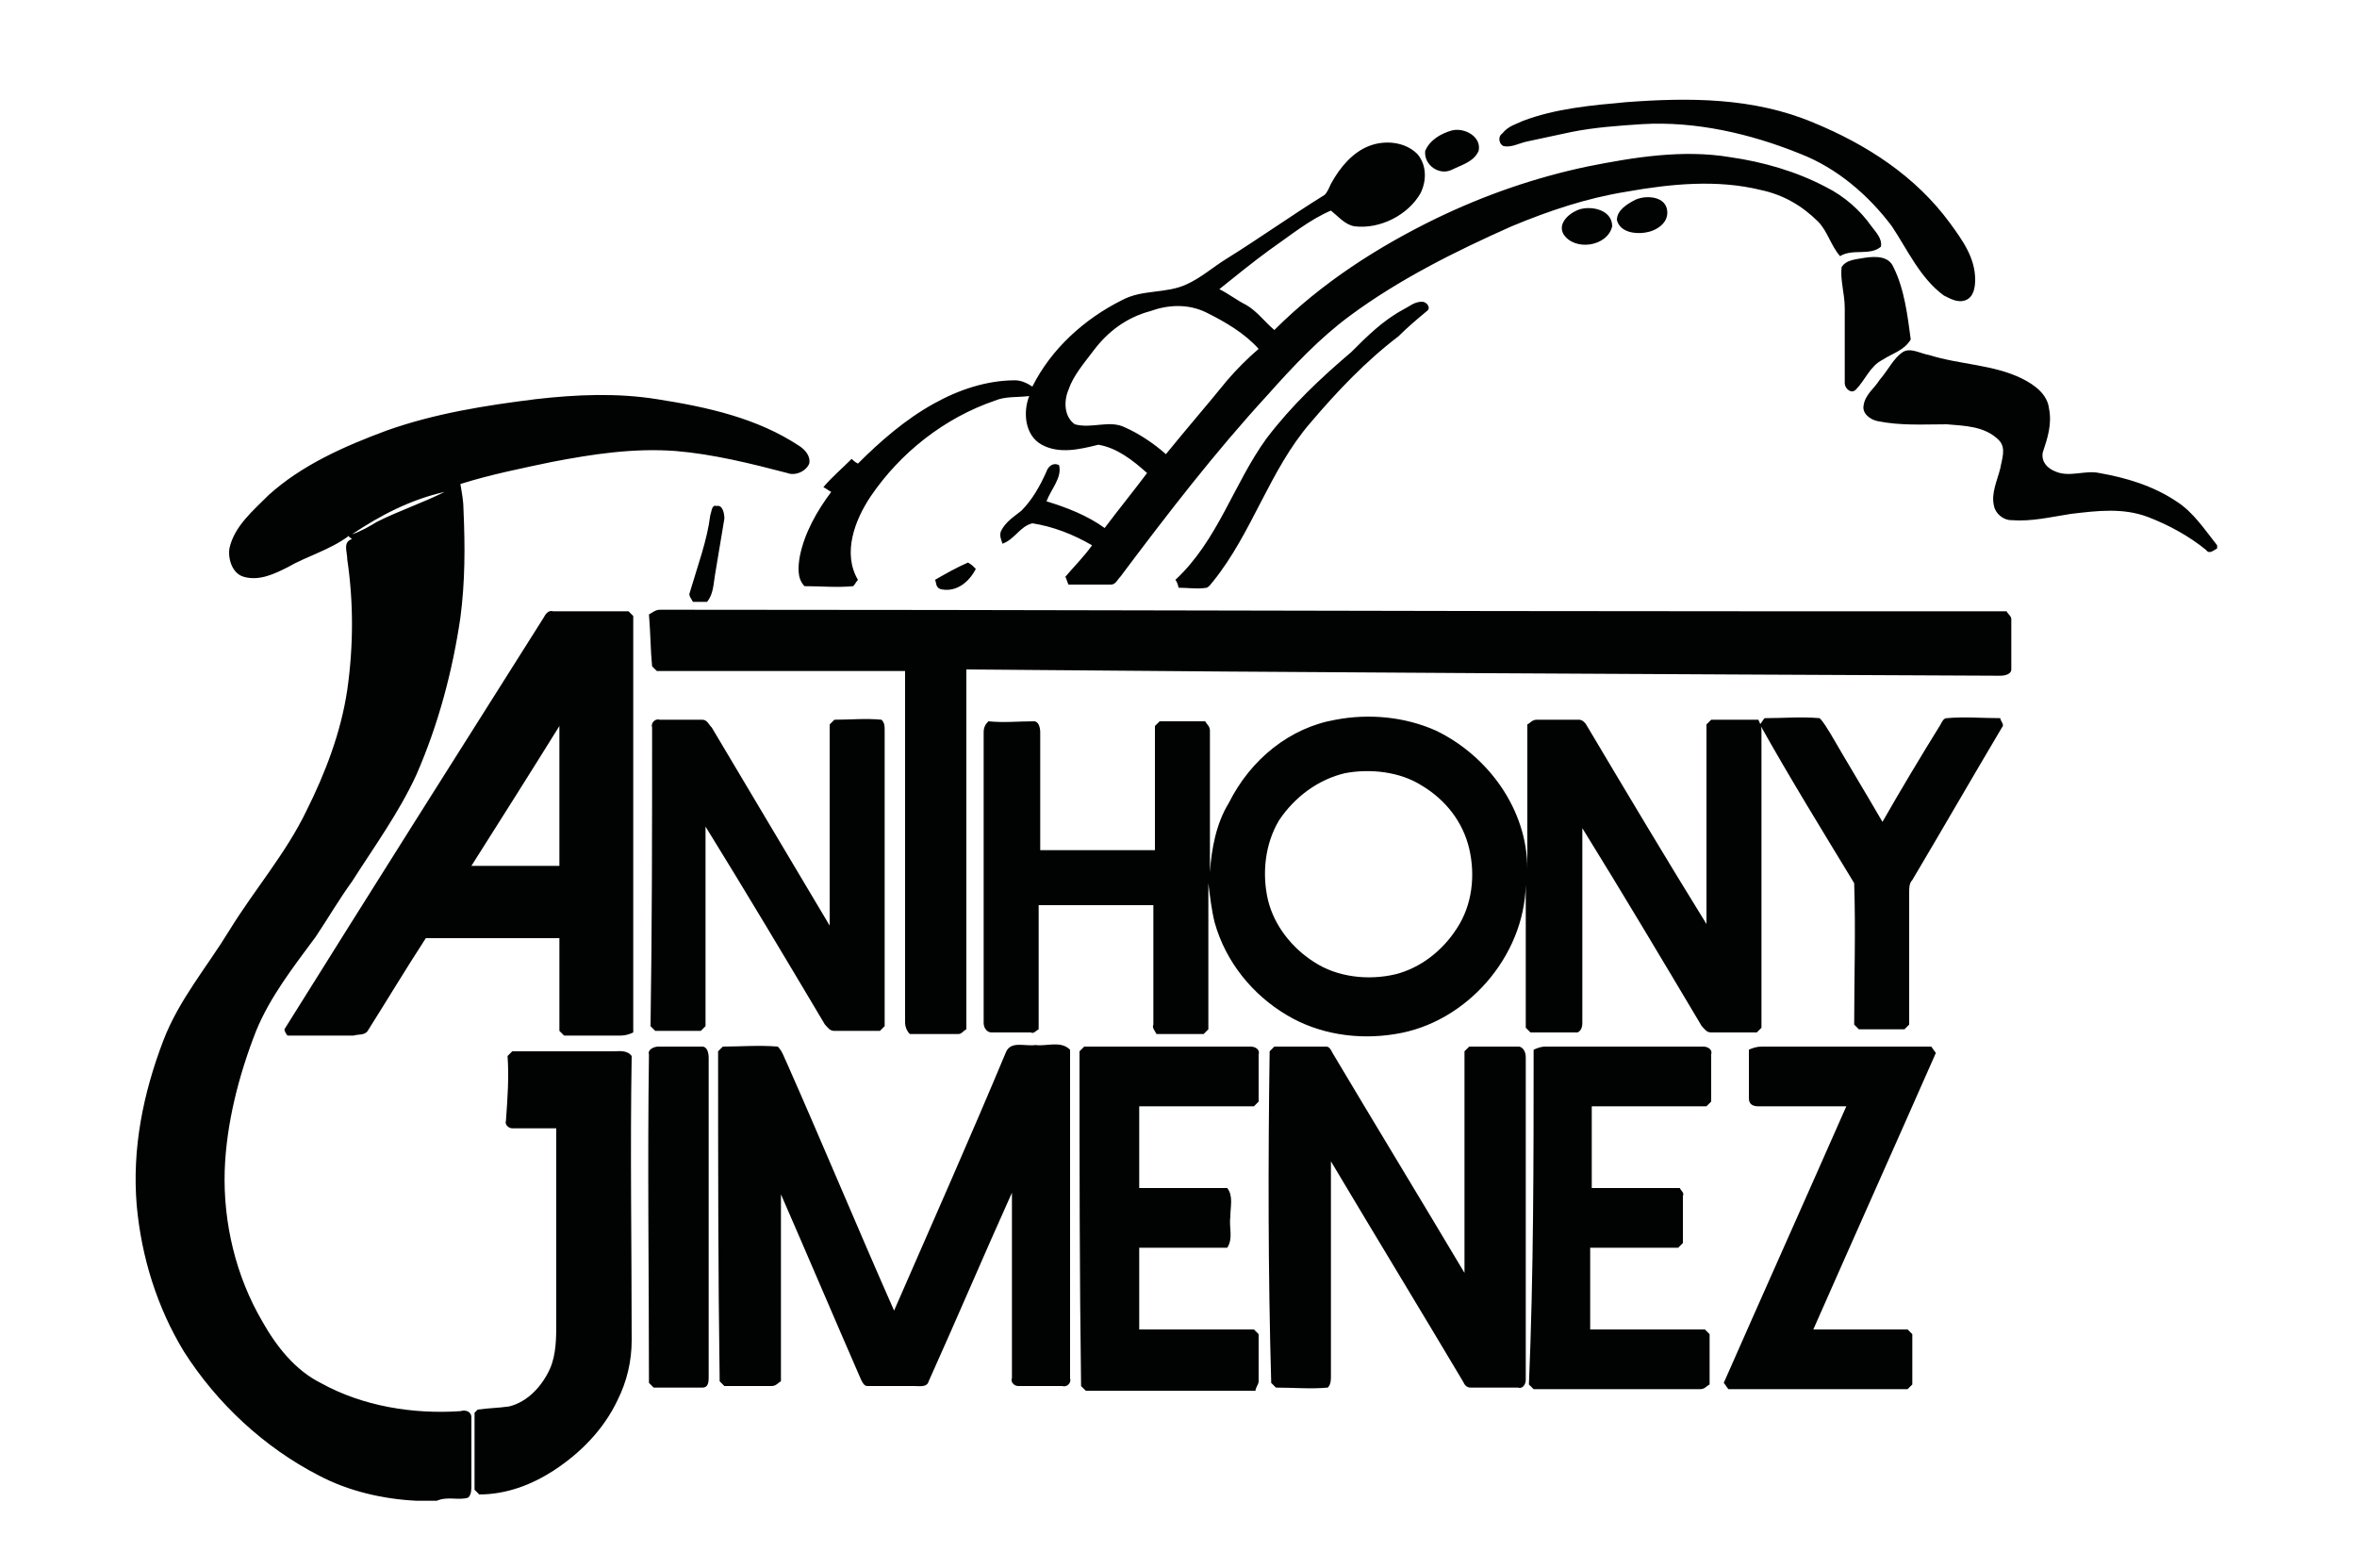 <?xml version="1.0" encoding="utf-8"?>
<!-- Generator: Adobe Illustrator 19.1.0, SVG Export Plug-In . SVG Version: 6.00 Build 0)  -->
<svg version="1.1" id="Capa_1" xmlns="http://www.w3.org/2000/svg" xmlns:xlink="http://www.w3.org/1999/xlink" x="0px" y="0px"
	 width="150px" height="99.8px" viewBox="0 0 150 99.8" style="enable-background:new 0 0 150 99.8;" xml:space="preserve">
<style type="text/css">
	.st0{fill:#010202;}
</style>
<g>
	<path class="st0" d="M103.5,6.5c4-0.3,8.1-0.3,11.9,1.3c3.4,1.4,6.5,3.4,8.7,6.4c0.8,1.1,1.6,2.2,1.6,3.6c0,0.5-0.1,1.1-0.6,1.3
		c-0.5,0.2-1-0.1-1.4-0.3c-1.5-1.1-2.3-2.9-3.3-4.4c-1.5-2-3.5-3.7-5.8-4.6c-3.2-1.3-6.7-2.1-10.1-1.9c-1.5,0.1-3,0.2-4.5,0.5
		c-0.9,0.2-1.9,0.4-2.8,0.6c-0.5,0.1-1,0.4-1.5,0.3c-0.3-0.1-0.4-0.6-0.1-0.8C96,8,96.5,7.9,96.9,7.7C99,6.9,101.3,6.7,103.5,6.5
		 M92.4,8.3c0.8-0.2,1.9,0.4,1.7,1.3c-0.3,0.7-1.1,0.9-1.7,1.2c-0.8,0.4-1.8-0.3-1.7-1.2C91,8.9,91.7,8.5,92.4,8.3 M87.1,9.3
		c1-0.4,2.3-0.3,3.1,0.5c0.6,0.7,0.6,1.7,0.2,2.5c-0.8,1.4-2.6,2.3-4.2,2.1c-0.6-0.1-1-0.6-1.5-1c-1.4,0.6-2.6,1.6-3.9,2.5
		c-1.1,0.8-2.2,1.7-3.2,2.5c0.6,0.3,1.1,0.7,1.7,1c0.7,0.4,1.2,1.1,1.8,1.6c3-3,6.6-5.3,10.3-7.1c3.1-1.5,6.3-2.6,9.6-3.3
		c3-0.6,6.1-1.1,9.1-0.6c2.1,0.3,4.2,0.9,6.1,1.9c1.2,0.6,2.2,1.5,2.9,2.5c0.3,0.4,0.7,0.8,0.6,1.3c-0.7,0.6-1.8,0.1-2.6,0.6
		c-0.6-0.7-0.8-1.6-1.4-2.2c-1-1-2.2-1.7-3.6-2c-2.8-0.7-5.8-0.4-8.6,0.1c-2.5,0.4-4.9,1.2-7.3,2.2c-3.6,1.6-7.2,3.4-10.3,5.7
		c-1.9,1.4-3.6,3.2-5.2,5c-3.4,3.7-6.4,7.6-9.4,11.6c-0.2,0.2-0.3,0.5-0.6,0.5c-0.9,0-1.8,0-2.7,0c-0.1-0.2-0.1-0.3-0.2-0.5
		c0.6-0.7,1.2-1.3,1.7-2c-1.2-0.7-2.5-1.2-3.8-1.4c-0.8,0.2-1.1,1-1.9,1.3c-0.1-0.3-0.2-0.5-0.1-0.8c0.3-0.6,0.8-0.9,1.3-1.3
		c0.7-0.7,1.2-1.6,1.6-2.5c0.1-0.3,0.4-0.6,0.8-0.4c0.2,0.8-0.5,1.5-0.8,2.3c1.3,0.4,2.6,0.9,3.7,1.7c0.9-1.2,1.8-2.3,2.7-3.5
		c-0.9-0.8-1.9-1.6-3.1-1.8c-1.2,0.3-2.5,0.6-3.6,0c-1.1-0.6-1.2-2.1-0.8-3.1c-0.7,0.1-1.5,0-2.2,0.3c-3.2,1.1-6,3.3-7.9,6.1
		c-1,1.5-1.8,3.6-0.8,5.3c-0.1,0.1-0.2,0.3-0.3,0.4c-1,0.1-2.1,0-3.1,0c-0.5-0.5-0.4-1.3-0.3-1.9c0.3-1.5,1.1-2.9,2-4.1
		c-0.2-0.1-0.3-0.2-0.5-0.3c0.5-0.6,1.2-1.2,1.8-1.8c0.1,0.1,0.2,0.2,0.4,0.3c1.4-1.4,3-2.8,4.8-3.8c1.6-0.9,3.4-1.5,5.2-1.5
		c0.4,0,0.8,0.2,1.1,0.4c1.2-2.4,3.3-4.3,5.7-5.5c1.3-0.7,2.8-0.4,4.1-1c0.9-0.4,1.7-1.1,2.5-1.6c2.1-1.3,4.2-2.8,6.3-4.1
		c0.2-0.2,0.3-0.5,0.4-0.7C85.3,10.6,86.1,9.7,87.1,9.3 M73.2,19.8c-1.5,0.4-2.7,1.3-3.6,2.5c-0.6,0.8-1.3,1.6-1.6,2.5
		c-0.3,0.7-0.3,1.7,0.4,2.2c1.1,0.3,2.2-0.3,3.2,0.2c0.9,0.4,1.8,1,2.6,1.7c1.3-1.6,2.6-3.1,3.9-4.7c0.6-0.7,1.3-1.4,2-2
		c-0.9-1-2.1-1.7-3.3-2.3C75.6,19.3,74.3,19.4,73.2,19.8 M104.1,12.7c0.7-0.3,1.9-0.2,2,0.7c0.1,0.8-0.7,1.3-1.4,1.4
		c-0.6,0.1-1.6,0-1.8-0.8C102.9,13.4,103.5,13,104.1,12.7 M100.6,13.3c0.8-0.2,2,0.1,2,1.1c-0.3,1.3-2.4,1.6-3.1,0.5
		C99.1,14.2,99.9,13.5,100.6,13.3 M118.7,16.4c0.7-0.1,1.5-0.1,1.8,0.6c0.7,1.4,0.9,3.1,1.1,4.6c-0.4,0.7-1.2,0.9-1.8,1.3
		c-0.8,0.4-1.1,1.3-1.7,1.9c-0.3,0.3-0.7-0.1-0.7-0.4c0-1.6,0-3.2,0-4.8c0-0.9-0.3-1.8-0.2-2.6C117.5,16.5,118.2,16.5,118.7,16.4
		 M89.3,19.7c0.4-0.2,0.7-0.5,1.2-0.5c0.3,0,0.6,0.4,0.3,0.6c-0.6,0.5-1.2,1-1.8,1.6c-2.1,1.6-3.9,3.5-5.6,5.5
		c-2.6,3-3.7,7-6.2,10.1c-0.1,0.1-0.2,0.3-0.4,0.4c-0.6,0.1-1.2,0-1.8,0c0-0.1-0.1-0.4-0.2-0.5c2.7-2.5,3.7-6.1,5.8-9
		c1.6-2.1,3.4-3.8,5.4-5.5C87,21.4,88,20.4,89.3,19.7 M121.1,22.4c0.5-0.3,1.1,0.1,1.7,0.2c1.9,0.6,4.1,0.6,5.9,1.5
		c0.8,0.4,1.6,1,1.7,1.9c0.2,1-0.1,1.9-0.4,2.8c-0.1,0.6,0.3,1,0.8,1.2c0.9,0.4,1.9-0.1,2.8,0.1c1.7,0.3,3.4,0.8,4.9,1.8
		c1.1,0.7,1.8,1.8,2.6,2.8v0.2c-0.2,0.1-0.5,0.4-0.7,0.1c-1.1-0.9-2.4-1.6-3.7-2.1c-1.6-0.6-3.2-0.4-4.9-0.2
		c-1.3,0.2-2.5,0.5-3.8,0.4c-0.5,0-1-0.4-1.1-0.9c-0.2-0.8,0.2-1.6,0.4-2.4c0.1-0.6,0.4-1.3-0.1-1.8c-0.9-0.9-2.2-0.9-3.3-1
		c-1.5,0-2.9,0.1-4.4-0.2c-0.5-0.1-1-0.5-0.9-1c0.1-0.7,0.7-1.1,1-1.6C120.2,23.5,120.5,22.8,121.1,22.4 M34.1,25.4
		c2.6-0.3,5.2-0.4,7.7,0c3.2,0.5,6.4,1.2,9.1,3c0.3,0.2,0.7,0.6,0.6,1.1c-0.2,0.5-0.9,0.8-1.4,0.6c-2.3-0.6-4.7-1.2-7.1-1.4
		c-2.7-0.2-5.3,0.2-7.9,0.7c-1.9,0.4-3.9,0.8-5.8,1.4c0.1,0.6,0.2,1.1,0.2,1.7c0.1,2.3,0.1,4.5-0.2,6.8c-0.5,3.4-1.4,6.8-2.8,10
		c-1.1,2.4-2.7,4.6-4.1,6.8c-0.8,1.1-1.5,2.3-2.3,3.5c-1.4,1.9-2.9,3.8-3.8,6c-1.1,2.8-1.9,5.9-2,8.9c-0.1,3.3,0.7,6.7,2.4,9.6
		c0.9,1.6,2.1,3.1,3.7,3.9c2.7,1.5,5.9,2,8.9,1.8c0.3-0.1,0.7,0,0.7,0.4c0,1.4,0,2.9,0,4.3c0,0.3,0,0.6-0.2,0.8
		c-0.6,0.2-1.3-0.1-2,0.2h-1.3c-2.1-0.1-4.3-0.6-6.2-1.6c-3.5-1.8-6.5-4.6-8.6-7.9C10,83.2,9,80,8.7,76.7c-0.3-3.6,0.4-7.1,1.7-10.5
		c1-2.6,2.8-4.7,4.2-7c1.6-2.6,3.6-4.9,4.9-7.6c1.2-2.4,2.2-5,2.6-7.7c0.4-2.8,0.4-5.6,0-8.3c0-0.5-0.3-1.1,0.3-1.3
		c-0.1-0.1-0.2-0.1-0.2-0.2c-1.2,0.9-2.7,1.3-3.9,2c-0.8,0.4-1.8,0.9-2.8,0.6c-0.7-0.2-1-1.1-0.9-1.8c0.3-1.4,1.5-2.4,2.5-3.4
		c2.1-1.9,4.8-3.1,7.5-4.1C27.7,26.3,30.9,25.8,34.1,25.4 M22.4,34c0.6-0.2,1.1-0.5,1.6-0.8c1.4-0.7,2.9-1.2,4.3-1.9
		C26.1,31.8,24.2,32.8,22.4,34 M45.2,32.8c0.1-0.3,0.1-0.7,0.4-0.6c0.4-0.1,0.5,0.5,0.5,0.8c-0.2,1.2-0.4,2.4-0.6,3.6
		c-0.1,0.6-0.1,1.2-0.5,1.7c-0.3,0-0.6,0-0.9,0c-0.1-0.2-0.3-0.4-0.2-0.6C44.4,36,45,34.4,45.2,32.8 M59.5,36.9
		c0.7-0.4,1.4-0.8,2.1-1.1c0.2,0.1,0.3,0.2,0.5,0.4c-0.4,0.8-1.2,1.5-2.2,1.3C59.5,37.4,59.6,37,59.5,36.9 M34.6,39.3
		c0.1-0.2,0.3-0.5,0.6-0.4c1.6,0,3.2,0,4.8,0c0.1,0.1,0.2,0.2,0.3,0.3c0,8.8,0,17.7,0,26.5c-0.2,0.1-0.5,0.2-0.8,0.2
		c-1.2,0-2.4,0-3.6,0c-0.1-0.1-0.2-0.2-0.3-0.3c0-2,0-3.9,0-5.9c-2.8,0-5.7,0-8.5,0c-1.3,2-2.5,4-3.7,5.9c-0.2,0.3-0.6,0.2-0.9,0.3
		c-1.4,0-2.8,0-4.2,0c-0.1-0.1-0.2-0.3-0.2-0.4C23.6,56.7,29.1,48,34.6,39.3 M30,55.1c1.9,0,3.8,0,5.6,0c0-3,0-5.9,0-8.9
		C33.8,49.1,31.9,52.1,30,55.1 M41.3,39.1c0.2-0.1,0.4-0.3,0.7-0.3c23.7,0,47.4,0.1,71.1,0.1c4.9,0,9.7,0,14.6,0
		c0.1,0.2,0.3,0.3,0.3,0.5c0,1.1,0,2.1,0,3.2c0,0.3-0.4,0.4-0.7,0.4c-21.9-0.1-43.9-0.2-65.8-0.4c0,7,0,14.1,0,21.1
		c0,0.6,0,1.2,0,1.8c-0.2,0.1-0.3,0.3-0.5,0.3c-1,0-2,0-3.1,0c-0.2-0.2-0.3-0.5-0.3-0.7c0-7.5,0-15,0-22.4c-5.3,0-10.6,0-15.8,0
		c-0.1-0.1-0.2-0.2-0.3-0.3C41.4,41.4,41.4,40.3,41.3,39.1 M85,45.8c2.1-0.4,4.4-0.2,6.4,0.7c3.3,1.6,5.8,5,5.8,8.8
		c0-3.1,0-6.1,0-9.2c0.2-0.1,0.3-0.3,0.6-0.3c0.9,0,1.8,0,2.7,0c0.2,0,0.4,0.2,0.5,0.4c2.5,4.2,5,8.4,7.6,12.6c0-4.2,0-8.5,0-12.7
		c0.1-0.1,0.2-0.2,0.3-0.3c1,0,2,0,3,0c0.1,0.2,0.2,0.4,0.2,0.7c0,6.3,0,12.6,0,18.9c-0.1,0.1-0.2,0.2-0.3,0.3c-1,0-2,0-2.9,0
		c-0.3,0-0.4-0.2-0.6-0.4c-2.5-4.2-5-8.4-7.6-12.6c0,4.1,0,8.3,0,12.4c0,0.3-0.1,0.5-0.3,0.6c-1,0-2,0-3,0c-0.1-0.1-0.2-0.2-0.3-0.3
		c0-3,0-6.1,0-9.1c-0.1,4.6-3.8,8.8-8.3,9.5c-2.4,0.4-4.9,0-6.9-1.2c-2.2-1.3-3.9-3.4-4.6-5.9c-0.2-0.8-0.3-1.7-0.4-2.5
		c0,3.1,0,6.2,0,9.3c-0.1,0.1-0.2,0.2-0.3,0.3c-1,0-2,0-3,0c-0.1-0.2-0.3-0.4-0.2-0.6c0-2.5,0-5,0-7.6c-2.4,0-4.9,0-7.3,0
		c0,2.6,0,5.3,0,7.9c-0.2,0.1-0.3,0.3-0.5,0.2c-0.8,0-1.7,0-2.5,0c-0.3,0-0.5-0.3-0.5-0.6c0-6.2,0-12.3,0-18.5
		c0-0.3,0.1-0.5,0.3-0.7c1,0.1,1.9,0,2.9,0c0.3,0,0.4,0.4,0.4,0.7c0,2.5,0,5,0,7.5c2.4,0,4.9,0,7.3,0c0-2.6,0-5.3,0-7.9
		c0.1-0.1,0.2-0.2,0.3-0.3c1,0,2,0,2.9,0c0.1,0.2,0.3,0.3,0.3,0.6c0,3,0,6,0,9c0.1-1.5,0.4-3.1,1.2-4.4C79.6,48.3,82.1,46.3,85,45.8
		 M85.6,49.2c-1.7,0.4-3.2,1.5-4.2,3c-0.9,1.5-1.1,3.4-0.7,5.1c0.4,1.6,1.5,3,2.9,3.9c1.5,1,3.5,1.2,5.2,0.8c1.6-0.4,3-1.5,3.9-2.9
		c1-1.5,1.2-3.4,0.8-5.1c-0.4-1.7-1.5-3.1-3-4C89.1,49.1,87.2,48.9,85.6,49.2 M41.5,46.3c-0.1-0.3,0.2-0.6,0.5-0.5
		c0.9,0,1.8,0,2.7,0c0.3,0,0.4,0.3,0.6,0.5c2.5,4.2,5,8.4,7.5,12.6c0-4.3,0-8.5,0-12.8c0.1-0.1,0.2-0.2,0.3-0.3c1,0,2-0.1,3,0
		c0.2,0.2,0.2,0.4,0.2,0.7c0,6.3,0,12.6,0,18.8c-0.1,0.1-0.2,0.2-0.3,0.3c-1,0-2,0-2.9,0c-0.3,0-0.4-0.2-0.6-0.4
		c-2.5-4.2-5-8.4-7.6-12.6c0,4.2,0,8.5,0,12.7c-0.1,0.1-0.2,0.2-0.3,0.3c-1,0-2,0-2.9,0c-0.1-0.1-0.2-0.2-0.3-0.3
		C41.5,59,41.5,52.6,41.5,46.3 M112,46.1c0.1-0.1,0.2-0.3,0.3-0.4c1.2,0,2.3-0.1,3.5,0c0.3,0.3,0.5,0.7,0.7,1
		c1.1,1.9,2.2,3.7,3.3,5.6c1.2-2.1,2.4-4.1,3.7-6.2c0.1-0.2,0.2-0.4,0.4-0.4c1.1-0.1,2.3,0,3.4,0c0,0.2,0.3,0.4,0.1,0.6
		c-1.9,3.2-3.8,6.5-5.7,9.7c-0.2,0.2-0.2,0.5-0.2,0.8c0,2.8,0,5.6,0,8.4c-0.1,0.1-0.2,0.2-0.3,0.3c-1,0-2,0-2.9,0
		c-0.1-0.1-0.2-0.2-0.3-0.3c0-3,0.1-6,0-9C116,52.9,113.9,49.5,112,46.1 M41.3,67.1c-0.1-0.3,0.3-0.5,0.6-0.5c0.9,0,1.9,0,2.8,0
		c0.3,0,0.4,0.4,0.4,0.7c0,6.8,0,13.6,0,20.3c0,0.3,0,0.7-0.4,0.7c-1,0-2.1,0-3.1,0c-0.1-0.1-0.2-0.2-0.3-0.3
		C41.3,81.1,41.2,74.1,41.3,67.1 M45.7,66.9c0.1-0.1,0.2-0.2,0.3-0.3c1.1,0,2.3-0.1,3.5,0c0.3,0.3,0.4,0.7,0.6,1.1
		c2.3,5.2,4.5,10.5,6.8,15.7c2.4-5.5,4.8-10.9,7.1-16.4c0.3-0.8,1.2-0.4,1.9-0.5c0.7,0.1,1.6-0.3,2.2,0.3c0,7,0,13.9,0,20.9
		c0.1,0.3-0.2,0.6-0.5,0.5c-0.9,0-1.9,0-2.8,0c-0.3,0-0.5-0.3-0.4-0.5c0-3.9,0-7.9,0-11.8c-1.8,4-3.5,8-5.3,12
		c-0.1,0.4-0.6,0.3-0.9,0.3c-1,0-2,0-3,0c-0.2,0-0.3-0.2-0.4-0.4c-1.7-3.9-3.4-7.9-5.1-11.8c0,4,0,8,0,11.9
		c-0.2,0.1-0.3,0.3-0.6,0.3c-1,0-2,0-3,0c-0.1-0.1-0.2-0.2-0.3-0.3C45.7,81,45.7,73.9,45.7,66.9 M68.7,66.9c0.1-0.1,0.2-0.2,0.3-0.3
		c3.5,0,7,0,10.6,0c0.3,0,0.6,0.2,0.5,0.5c0,1,0,2,0,3c-0.1,0.1-0.2,0.2-0.3,0.3c-2.4,0-4.9,0-7.3,0c0,1.7,0,3.5,0,5.2
		c1.9,0,3.7,0,5.6,0c0.4,0.5,0.2,1.2,0.2,1.8c-0.1,0.7,0.2,1.4-0.2,2c-1.9,0-3.7,0-5.6,0c0,1.7,0,3.5,0,5.2c2.4,0,4.9,0,7.3,0
		c0.1,0.1,0.2,0.2,0.3,0.3c0,1,0,2,0,3c0,0.2-0.2,0.4-0.2,0.6c-3.6,0-7.2,0-10.8,0c-0.1-0.1-0.2-0.2-0.3-0.3
		C68.7,81,68.7,73.9,68.7,66.9 M80.8,66.9c0.1-0.1,0.2-0.2,0.3-0.3c1.1,0,2.2,0,3.3,0c0.2,0,0.3,0.2,0.4,0.4c2.8,4.7,5.6,9.3,8.4,14
		c0-4.7,0-9.4,0-14.1c0.1-0.1,0.2-0.2,0.3-0.3c1.1,0,2.1,0,3.2,0c0.3,0.1,0.4,0.4,0.4,0.7c0,6.8,0,13.7,0,20.5
		c0,0.3-0.2,0.6-0.5,0.5c-1,0-2,0-3,0c-0.3,0-0.4-0.2-0.5-0.4c-2.8-4.7-5.6-9.3-8.4-14c0,4.6,0,9.1,0,13.7c0,0.2,0,0.5-0.2,0.7
		c-1.1,0.1-2.2,0-3.3,0c-0.1-0.1-0.2-0.2-0.3-0.3C80.7,81,80.7,73.9,80.8,66.9 M97.6,66.8c0.2-0.1,0.5-0.2,0.7-0.2
		c3.4,0,6.7,0,10.1,0c0.3,0,0.6,0.2,0.5,0.5c0,1,0,2,0,3c-0.1,0.1-0.2,0.2-0.3,0.3c-2.4,0-4.9,0-7.3,0c0,1.7,0,3.4,0,5.2
		c1.9,0,3.7,0,5.6,0c0.1,0.2,0.3,0.3,0.2,0.5c0,1,0,2,0,3c-0.1,0.1-0.2,0.2-0.3,0.3c-1.9,0-3.7,0-5.6,0c0,1.7,0,3.5,0,5.2
		c2.4,0,4.9,0,7.3,0c0.1,0.1,0.2,0.2,0.3,0.3c0,1.1,0,2.1,0,3.2c-0.2,0.1-0.3,0.3-0.6,0.3c-3.5,0-7,0-10.6,0
		c-0.1-0.1-0.2-0.2-0.3-0.3C97.6,81,97.6,73.9,97.6,66.8 M111.3,66.8c0.2-0.1,0.5-0.2,0.8-0.2c3.6,0,7.2,0,10.8,0
		c0.1,0.1,0.2,0.3,0.3,0.4c-2.6,5.9-5.2,11.7-7.8,17.6c2,0,4,0,6,0c0.1,0.1,0.2,0.2,0.3,0.3c0,1.1,0,2.1,0,3.2
		c-0.1,0.1-0.2,0.2-0.3,0.3c-3.8,0-7.6,0-11.4,0c-0.1-0.1-0.2-0.3-0.3-0.4c2.6-5.9,5.2-11.7,7.8-17.6c-1.9,0-3.7,0-5.6,0
		c-0.3,0-0.6-0.1-0.6-0.5C111.3,68.9,111.3,67.8,111.3,66.8 M32.3,67.2c0.1-0.1,0.2-0.2,0.3-0.3c2.1,0,4.3,0,6.4,0
		c0.4,0,0.9-0.1,1.2,0.3c-0.1,6,0,12.1,0,18.1c0,1.3-0.3,2.6-0.9,3.8c-0.9,1.9-2.4,3.4-4.1,4.5c-1.4,0.9-3,1.5-4.7,1.5
		c-0.1-0.1-0.2-0.2-0.3-0.3c0-1.6,0-3.3,0-4.9c0.1-0.1,0.2-0.2,0.2-0.2c0.7-0.1,1.3-0.1,2-0.2c1.2-0.3,2.1-1.3,2.6-2.4
		c0.4-0.9,0.4-2,0.4-2.9c0-4.1,0-8.3,0-12.4c-0.9,0-1.9,0-2.8,0c-0.2,0-0.5-0.2-0.4-0.5C32.3,69.9,32.4,68.5,32.3,67.2L32.3,67.2z"
		/>
</g>
</svg>
